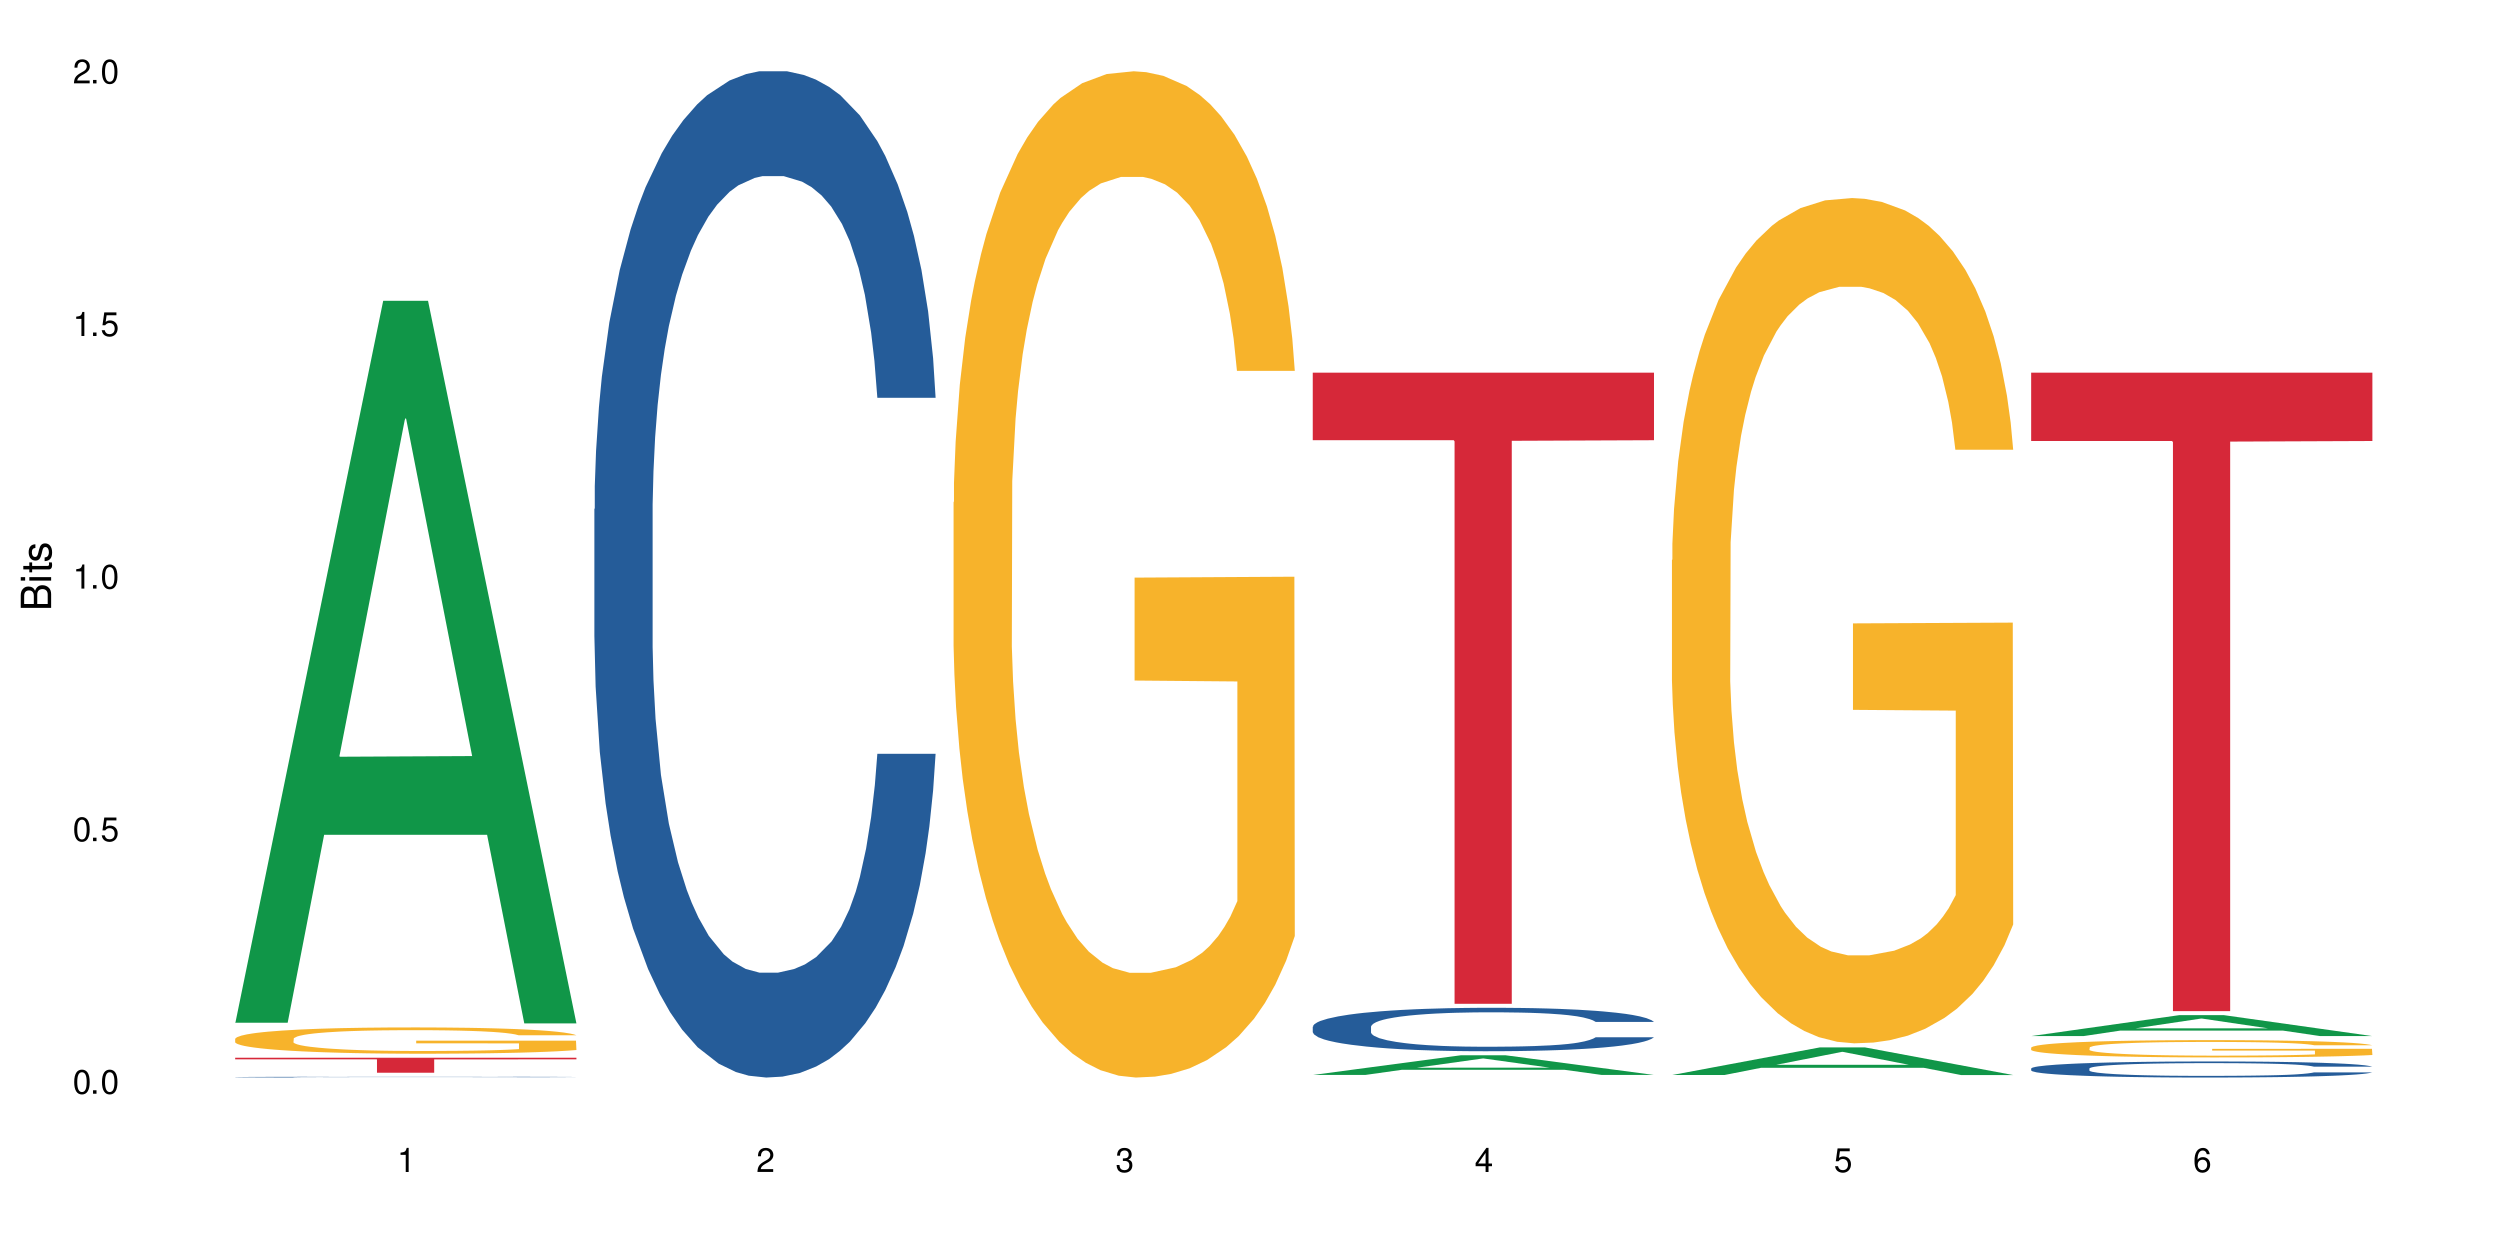 <?xml version="1.0" encoding="UTF-8"?>
<svg xmlns="http://www.w3.org/2000/svg" xmlns:xlink="http://www.w3.org/1999/xlink" width="720" height="360" viewBox="0 0 720 360">
<defs>
<g>
<g id="glyph-0-0">
</g>
<g id="glyph-0-1">
<path d="M 2.641 -6.938 C 2 -6.938 1.422 -6.656 1.078 -6.172 C 0.641 -5.562 0.406 -4.641 0.406 -3.359 C 0.406 -1.016 1.188 0.219 2.641 0.219 C 4.078 0.219 4.859 -1.016 4.859 -3.297 C 4.859 -4.641 4.656 -5.547 4.203 -6.172 C 3.844 -6.656 3.281 -6.938 2.641 -6.938 Z M 2.641 -6.188 C 3.547 -6.188 4 -5.25 4 -3.375 C 4 -1.406 3.562 -0.484 2.625 -0.484 C 1.734 -0.484 1.281 -1.438 1.281 -3.344 C 1.281 -5.25 1.734 -6.188 2.641 -6.188 Z M 2.641 -6.188 "/>
</g>
<g id="glyph-0-2">
<path d="M 1.828 -1 L 0.828 -1 L 0.828 0 L 1.828 0 Z M 1.828 -1 "/>
</g>
<g id="glyph-0-3">
<path d="M 4.562 -6.797 L 1.062 -6.797 L 0.547 -3.094 L 1.328 -3.094 C 1.719 -3.562 2.047 -3.734 2.578 -3.734 C 3.484 -3.734 4.062 -3.109 4.062 -2.094 C 4.062 -1.125 3.484 -0.531 2.578 -0.531 C 1.828 -0.531 1.375 -0.906 1.188 -1.672 L 0.328 -1.672 C 0.453 -1.109 0.547 -0.844 0.75 -0.594 C 1.125 -0.078 1.828 0.219 2.594 0.219 C 3.969 0.219 4.922 -0.781 4.922 -2.219 C 4.922 -3.562 4.031 -4.484 2.719 -4.484 C 2.25 -4.484 1.859 -4.359 1.469 -4.062 L 1.734 -5.969 L 4.562 -5.969 Z M 4.562 -6.797 "/>
</g>
<g id="glyph-0-4">
<path d="M 2.484 -4.938 L 2.484 0 L 3.328 0 L 3.328 -6.938 L 2.766 -6.938 C 2.469 -5.875 2.281 -5.734 0.984 -5.562 L 0.984 -4.938 Z M 2.484 -4.938 "/>
</g>
<g id="glyph-0-5">
<path d="M 4.859 -0.828 L 1.281 -0.828 C 1.359 -1.406 1.672 -1.781 2.5 -2.281 L 3.469 -2.828 C 4.406 -3.344 4.906 -4.062 4.906 -4.906 C 4.906 -5.484 4.672 -6.031 4.266 -6.406 C 3.859 -6.766 3.375 -6.938 2.719 -6.938 C 1.859 -6.938 1.219 -6.625 0.844 -6.031 C 0.609 -5.672 0.5 -5.234 0.484 -4.531 L 1.328 -4.531 C 1.359 -5.016 1.406 -5.281 1.531 -5.516 C 1.75 -5.938 2.188 -6.203 2.703 -6.203 C 3.469 -6.203 4.031 -5.641 4.031 -4.891 C 4.031 -4.344 3.719 -3.859 3.125 -3.516 L 2.234 -3 C 0.812 -2.172 0.406 -1.531 0.328 -0.016 L 4.859 -0.016 Z M 4.859 -0.828 "/>
</g>
<g id="glyph-0-6">
<path d="M 2.125 -3.188 L 2.578 -3.188 C 3.5 -3.188 3.984 -2.766 3.984 -1.922 C 3.984 -1.062 3.469 -0.531 2.594 -0.531 C 1.656 -0.531 1.203 -1 1.156 -2.016 L 0.312 -2.016 C 0.344 -1.453 0.438 -1.094 0.609 -0.781 C 0.953 -0.109 1.625 0.219 2.547 0.219 C 3.953 0.219 4.859 -0.625 4.859 -1.938 C 4.859 -2.828 4.516 -3.297 3.703 -3.594 C 4.344 -3.844 4.656 -4.328 4.656 -5.031 C 4.656 -6.219 3.875 -6.938 2.578 -6.938 C 1.203 -6.938 0.484 -6.172 0.453 -4.703 L 1.297 -4.703 C 1.312 -5.125 1.344 -5.359 1.453 -5.578 C 1.641 -5.969 2.062 -6.203 2.594 -6.203 C 3.344 -6.203 3.797 -5.75 3.797 -5 C 3.797 -4.516 3.609 -4.219 3.25 -4.047 C 3.016 -3.953 2.703 -3.922 2.125 -3.906 Z M 2.125 -3.188 "/>
</g>
<g id="glyph-0-7">
<path d="M 3.141 -1.672 L 3.141 0 L 3.984 0 L 3.984 -1.672 L 4.984 -1.672 L 4.984 -2.438 L 3.984 -2.438 L 3.984 -6.938 L 3.359 -6.938 L 0.266 -2.578 L 0.266 -1.672 Z M 3.141 -2.438 L 1 -2.438 L 3.141 -5.5 Z M 3.141 -2.438 "/>
</g>
<g id="glyph-0-8">
<path d="M 4.781 -5.125 C 4.609 -6.266 3.891 -6.938 2.844 -6.938 C 2.094 -6.938 1.422 -6.578 1.031 -5.953 C 0.594 -5.266 0.406 -4.422 0.406 -3.172 C 0.406 -2 0.578 -1.25 0.984 -0.641 C 1.359 -0.078 1.953 0.219 2.703 0.219 C 3.984 0.219 4.922 -0.75 4.922 -2.094 C 4.922 -3.375 4.062 -4.281 2.844 -4.281 C 2.172 -4.281 1.641 -4.031 1.281 -3.516 C 1.281 -5.234 1.828 -6.188 2.797 -6.188 C 3.391 -6.188 3.797 -5.797 3.938 -5.125 Z M 2.734 -3.531 C 3.547 -3.531 4.062 -2.953 4.062 -2.031 C 4.062 -1.156 3.484 -0.531 2.703 -0.531 C 1.922 -0.531 1.328 -1.188 1.328 -2.078 C 1.328 -2.938 1.906 -3.531 2.734 -3.531 Z M 2.734 -3.531 "/>
</g>
<g id="glyph-1-0">
</g>
<g id="glyph-1-1">
<path d="M 0 -0.953 L 0 -4.891 C 0 -5.719 -0.234 -6.344 -0.734 -6.797 C -1.188 -7.234 -1.812 -7.469 -2.5 -7.469 C -3.547 -7.469 -4.188 -7 -4.625 -5.875 C -4.984 -6.688 -5.625 -7.094 -6.531 -7.094 C -7.172 -7.094 -7.734 -6.859 -8.141 -6.391 C -8.562 -5.922 -8.75 -5.344 -8.75 -4.5 L -8.75 -0.953 Z M -4.984 -2.062 L -7.766 -2.062 L -7.766 -4.219 C -7.766 -4.844 -7.688 -5.203 -7.453 -5.5 C -7.219 -5.812 -6.859 -5.969 -6.375 -5.969 C -5.891 -5.969 -5.531 -5.812 -5.297 -5.5 C -5.062 -5.203 -4.984 -4.844 -4.984 -4.219 Z M -0.984 -2.062 L -4 -2.062 L -4 -4.781 C -4 -5.766 -3.438 -6.359 -2.484 -6.359 C -1.547 -6.359 -0.984 -5.766 -0.984 -4.781 Z M -0.984 -2.062 "/>
</g>
<g id="glyph-1-2">
<path d="M -6.281 -1.797 L -6.281 -0.797 L 0 -0.797 L 0 -1.797 Z M -8.75 -1.797 L -8.75 -0.797 L -7.484 -0.797 L -7.484 -1.797 Z M -8.75 -1.797 "/>
</g>
<g id="glyph-1-3">
<path d="M -6.281 -3.047 L -6.281 -2.016 L -8.016 -2.016 L -8.016 -1.016 L -6.281 -1.016 L -6.281 -0.172 L -5.469 -0.172 L -5.469 -1.016 L -0.719 -1.016 C -0.078 -1.016 0.281 -1.453 0.281 -2.234 C 0.281 -2.5 0.25 -2.719 0.188 -3.047 L -0.641 -3.047 C -0.609 -2.906 -0.594 -2.766 -0.594 -2.562 C -0.594 -2.141 -0.719 -2.016 -1.156 -2.016 L -5.469 -2.016 L -5.469 -3.047 Z M -6.281 -3.047 "/>
</g>
<g id="glyph-1-4">
<path d="M -4.531 -5.25 C -5.766 -5.25 -6.469 -4.422 -6.469 -2.969 C -6.469 -1.516 -5.719 -0.562 -4.547 -0.562 C -3.562 -0.562 -3.094 -1.062 -2.734 -2.562 L -2.516 -3.484 C -2.344 -4.188 -2.094 -4.469 -1.641 -4.469 C -1.047 -4.469 -0.641 -3.875 -0.641 -3 C -0.641 -2.453 -0.797 -2 -1.062 -1.75 C -1.25 -1.594 -1.422 -1.531 -1.875 -1.469 L -1.875 -0.406 C -0.422 -0.453 0.281 -1.266 0.281 -2.922 C 0.281 -4.5 -0.5 -5.516 -1.719 -5.516 C -2.656 -5.516 -3.172 -4.984 -3.469 -3.734 L -3.703 -2.766 C -3.891 -1.953 -4.156 -1.609 -4.594 -1.609 C -5.188 -1.609 -5.547 -2.125 -5.547 -2.938 C -5.547 -3.75 -5.203 -4.172 -4.531 -4.203 Z M -4.531 -5.25 "/>
</g>
</g>
</defs>
<rect x="-72" y="-36" width="864" height="432" fill="rgb(100%, 100%, 100%)" fill-opacity="1"/>
<path fill-rule="nonzero" fill="rgb(6.275%, 58.824%, 28.235%)" fill-opacity="1" d="M 67.73 294.539 L 67.836 294.344 L 110.359 86.633 L 123.273 86.633 L 166.008 294.734 L 150.992 294.734 L 140.281 240.414 L 93.352 240.414 L 82.852 294.539 L 67.73 294.539 L 97.863 217.941 L 135.977 217.746 L 116.973 120.633 L 116.766 120.438 L 116.555 121.023 L 97.758 217.746 L 97.863 217.941 Z M 67.73 294.539 "/>
<path fill-rule="nonzero" fill="rgb(14.51%, 36.078%, 60%)" fill-opacity="1" d="M 67.73 310.203 L 67.852 310.203 L 67.852 310.199 L 68.211 310.191 L 69.051 310.18 L 69.887 310.176 L 72.047 310.164 L 75.043 310.152 L 78.156 310.141 L 80.434 310.137 L 82.473 310.133 L 87.145 310.125 L 90.145 310.121 L 93.379 310.117 L 97.332 310.113 L 100.211 310.109 L 106.684 310.109 L 111.477 310.105 L 128.016 310.105 L 131.492 310.109 L 138.562 310.109 L 144.195 310.117 L 149.227 310.121 L 151.504 310.125 L 155.102 310.133 L 157.855 310.137 L 159.773 310.145 L 161.934 310.152 L 163.848 310.16 L 165.289 310.172 L 166.008 310.18 L 149.227 310.18 L 148.391 310.172 L 147.43 310.164 L 143.836 310.148 L 141.316 310.145 L 139.039 310.141 L 135.926 310.137 L 133.168 310.133 L 130.293 310.133 L 127.535 310.129 L 113.871 310.129 L 109.199 310.133 L 106.684 310.133 L 103.086 310.137 L 100.57 310.137 L 97.574 310.145 L 95.535 310.145 L 93.02 310.152 L 91.223 310.156 L 89.184 310.164 L 87.984 310.168 L 86.906 310.176 L 85.949 310.18 L 85.23 310.188 L 84.75 310.195 L 84.508 310.203 L 84.508 310.234 L 84.75 310.242 L 85.348 310.25 L 86.906 310.266 L 89.184 310.273 L 91.82 310.285 L 94.336 310.289 L 95.777 310.293 L 97.691 310.297 L 100.688 310.301 L 105.004 310.305 L 107.52 310.305 L 111.355 310.309 L 128.375 310.309 L 131.609 310.305 L 136.043 310.301 L 138.801 310.297 L 141.199 310.293 L 142.996 310.289 L 144.195 310.289 L 145.992 310.281 L 147.43 310.273 L 148.508 310.266 L 149.227 310.258 L 166.008 310.258 L 165.289 310.27 L 164.207 310.277 L 163.129 310.281 L 161.453 310.289 L 159.535 310.297 L 156.777 310.305 L 154.5 310.309 L 151.504 310.312 L 148.75 310.316 L 145.754 310.32 L 141.316 310.324 L 138.441 310.328 L 131.609 310.328 L 126.938 310.332 L 108.48 310.332 L 103.566 310.328 L 97.453 310.324 L 93.02 310.32 L 89.543 310.316 L 86.547 310.312 L 83.191 310.309 L 78.875 310.301 L 76.238 310.293 L 74.441 310.285 L 72.406 310.277 L 70.969 310.27 L 69.289 310.258 L 68.09 310.246 L 67.73 310.234 Z M 67.73 310.203 "/>
<path fill-rule="nonzero" fill="rgb(96.863%, 70.196%, 16.863%)" fill-opacity="1" d="M 67.73 299.141 L 67.852 299.137 L 67.852 298.996 L 68.332 298.684 L 69.527 298.258 L 71.086 297.902 L 72.766 297.629 L 73.844 297.48 L 75.641 297.273 L 77.199 297.121 L 81.152 296.812 L 86.188 296.52 L 88.945 296.398 L 92.059 296.277 L 96.496 296.148 L 98.531 296.098 L 104.766 295.988 L 111.836 295.918 L 119.625 295.898 L 123.223 295.906 L 128.133 295.934 L 134.848 296.008 L 138.68 296.078 L 141.676 296.148 L 144.793 296.238 L 148.629 296.375 L 152.223 296.543 L 155.102 296.707 L 157.977 296.914 L 160.375 297.137 L 162.41 297.379 L 164.207 297.668 L 165.289 297.91 L 166.008 298.152 L 149.348 298.152 L 148.391 297.91 L 147.309 297.723 L 145.512 297.496 L 143.715 297.332 L 141.918 297.199 L 138.562 297.02 L 135.684 296.91 L 132.09 296.812 L 128.613 296.75 L 124.66 296.707 L 122.262 296.695 L 115.91 296.695 L 110.156 296.742 L 106.801 296.797 L 104.406 296.852 L 101.047 296.957 L 99.012 297.039 L 97.812 297.094 L 94.219 297.309 L 91.82 297.504 L 90.504 297.633 L 88.824 297.844 L 87.625 298.027 L 86.309 298.305 L 85.59 298.512 L 84.629 298.984 L 84.508 300.227 L 84.871 300.492 L 85.59 300.773 L 86.547 301.023 L 87.984 301.285 L 89.422 301.484 L 91.941 301.754 L 94.098 301.938 L 95.777 302.055 L 99.012 302.238 L 100.328 302.301 L 103.445 302.426 L 106.684 302.523 L 110.637 302.605 L 113.633 302.648 L 118.426 302.684 L 124.539 302.684 L 131.73 302.641 L 136.285 302.586 L 139.398 302.531 L 141.438 302.48 L 143.953 302.406 L 145.754 302.336 L 147.43 302.262 L 149.469 302.145 L 149.469 300.492 L 119.863 300.484 L 119.863 299.707 L 165.887 299.703 L 166.008 302.406 L 163.488 302.594 L 160.375 302.773 L 157.379 302.91 L 154.262 303.027 L 149.828 303.16 L 146.23 303.242 L 140.719 303.34 L 135.684 303.402 L 130.41 303.441 L 125.738 303.465 L 120.223 303.473 L 115.312 303.457 L 110.039 303.414 L 105.844 303.359 L 102.008 303.289 L 98.172 303.199 L 93.379 303.055 L 90.262 302.938 L 87.027 302.793 L 83.789 302.621 L 80.914 302.434 L 78.996 302.289 L 77.078 302.121 L 75.043 301.914 L 73.125 301.68 L 71.688 301.465 L 70.367 301.223 L 69.41 300.996 L 68.449 300.684 L 67.969 300.434 L 67.73 300.219 Z M 67.73 299.141 "/>
<path fill-rule="nonzero" fill="rgb(83.922%, 15.686%, 22.353%)" fill-opacity="1" d="M 67.73 304.633 L 166.008 304.633 L 166.008 305.094 L 125.047 305.102 L 125.047 308.941 L 108.57 308.941 L 108.57 305.105 L 108.332 305.094 L 67.73 305.094 Z M 67.73 304.633 "/>
<path fill-rule="nonzero" fill="rgb(14.51%, 36.078%, 60%)" fill-opacity="1" d="M 171.18 146.621 L 171.297 146.355 L 171.297 140 L 171.66 129.934 L 172.496 117.215 L 173.336 108.477 L 175.492 92.844 L 178.488 77.746 L 181.605 66.09 L 183.883 59.203 L 185.922 53.902 L 190.594 44.102 L 193.59 39.07 L 196.828 34.566 L 200.781 30.062 L 203.656 27.414 L 210.129 23.176 L 214.922 21.32 L 218.641 20.527 L 226.668 20.527 L 231.461 21.586 L 234.938 22.91 L 238.773 25.031 L 242.008 27.414 L 247.641 33.242 L 252.676 40.66 L 254.953 44.898 L 258.547 53.109 L 261.305 61.055 L 263.223 67.945 L 265.379 77.746 L 267.297 89.668 L 268.734 103.176 L 269.453 114.566 L 252.676 114.566 L 251.836 103.973 L 250.879 95.758 L 249.082 84.898 L 247.281 77.215 L 244.766 69.535 L 242.488 64.5 L 239.371 59.469 L 236.617 56.289 L 233.738 53.902 L 230.984 52.316 L 225.711 50.727 L 219.598 50.727 L 217.32 51.254 L 212.645 53.375 L 210.129 55.23 L 206.535 58.938 L 204.016 62.383 L 201.02 67.68 L 198.984 72.184 L 196.469 79.07 L 194.668 85.164 L 192.633 93.906 L 191.434 100.527 L 190.355 107.945 L 189.395 116.688 L 188.676 125.957 L 188.199 135.762 L 187.957 145.297 L 187.957 186.355 L 188.199 195.895 L 188.797 207.02 L 190.355 223.18 L 192.633 237.219 L 195.27 248.344 L 197.785 256.293 L 199.223 260 L 201.141 264.238 L 204.137 269.535 L 208.453 274.836 L 210.969 276.953 L 214.805 279.074 L 218.758 280.133 L 224.031 280.133 L 228.707 279.074 L 231.82 277.75 L 235.059 275.629 L 239.492 271.125 L 242.25 266.887 L 244.645 261.855 L 246.445 256.82 L 247.641 252.582 L 249.441 244.371 L 250.879 235.363 L 251.957 226.094 L 252.676 217.086 L 269.453 217.086 L 268.734 227.684 L 267.656 238.012 L 266.578 245.695 L 264.898 254.969 L 262.984 263.18 L 260.227 272.449 L 257.949 278.543 L 254.953 285.168 L 252.195 290.199 L 249.199 294.703 L 244.766 300 L 241.891 302.648 L 238.773 305.035 L 235.059 307.152 L 230.383 309.008 L 225.352 310.066 L 220.676 310.332 L 215.645 309.801 L 211.926 308.742 L 207.012 306.359 L 200.902 301.59 L 196.469 296.559 L 192.992 291.523 L 189.996 286.227 L 186.641 279.074 L 182.324 267.418 L 179.688 258.41 L 177.891 250.992 L 175.852 240.664 L 174.414 231.391 L 172.738 216.555 L 171.539 197.746 L 171.18 183.18 Z M 171.18 146.621 "/>
<path fill-rule="nonzero" fill="rgb(96.863%, 70.196%, 16.863%)" fill-opacity="1" d="M 274.629 144.652 L 274.746 144.387 L 274.746 139.094 L 275.227 127.184 L 276.426 110.777 L 277.984 97.277 L 279.66 86.691 L 280.738 81.133 L 282.535 73.195 L 284.094 67.371 L 288.051 55.461 L 293.082 44.348 L 295.84 39.582 L 298.957 35.082 L 303.391 30.055 L 305.43 28.203 L 311.66 23.965 L 318.73 21.32 L 326.52 20.527 L 330.117 20.789 L 335.031 21.848 L 341.742 24.762 L 345.578 27.406 L 348.574 30.055 L 351.688 33.496 L 355.523 38.789 L 359.121 45.141 L 361.996 51.492 L 364.871 59.43 L 367.27 67.902 L 369.309 77.164 L 371.105 88.281 L 372.184 97.543 L 372.902 106.805 L 356.242 106.805 L 355.285 97.543 L 354.207 90.398 L 352.41 81.664 L 350.609 75.312 L 348.812 70.281 L 345.457 63.402 L 342.582 59.168 L 338.984 55.461 L 335.512 53.078 L 331.555 51.492 L 329.156 50.961 L 322.805 50.961 L 317.055 52.816 L 313.699 54.934 L 311.301 57.051 L 307.945 61.02 L 305.906 64.195 L 304.707 66.312 L 301.113 74.516 L 298.715 81.93 L 297.398 86.957 L 295.719 94.898 L 294.523 102.043 L 293.203 112.629 L 292.484 120.57 L 291.527 138.566 L 291.406 186.207 L 291.766 196.262 L 292.484 207.113 L 293.441 216.641 L 294.883 226.699 L 296.32 234.375 L 298.836 244.695 L 300.992 251.578 L 302.672 256.078 L 305.906 263.223 L 307.227 265.605 L 310.34 270.367 L 313.578 274.074 L 317.531 277.25 L 320.527 278.836 L 325.324 280.16 L 331.434 280.16 L 338.625 278.574 L 343.18 276.457 L 346.297 274.34 L 348.332 272.484 L 350.852 269.574 L 352.648 266.926 L 354.324 264.016 L 356.363 259.516 L 356.363 196.262 L 326.762 195.996 L 326.762 166.355 L 372.781 166.09 L 372.902 269.574 L 370.387 276.719 L 367.27 283.602 L 364.273 288.895 L 361.156 293.395 L 356.723 298.422 L 353.129 301.598 L 347.613 305.305 L 342.582 307.688 L 337.309 309.273 L 332.633 310.066 L 327.121 310.332 L 322.207 309.805 L 316.934 308.215 L 312.738 306.098 L 308.902 303.453 L 305.07 300.012 L 300.273 294.453 L 297.16 289.953 L 293.922 284.395 L 290.688 277.777 L 287.809 270.633 L 285.895 265.074 L 283.977 258.723 L 281.938 250.781 L 280.02 241.785 L 278.582 233.578 L 277.262 224.316 L 276.305 215.582 L 275.348 203.672 L 274.867 194.145 L 274.629 185.941 Z M 274.629 144.652 "/>
<path fill-rule="nonzero" fill="rgb(6.275%, 58.824%, 28.235%)" fill-opacity="1" d="M 378.074 309.586 L 378.18 309.582 L 420.703 303.922 L 433.617 303.922 L 476.352 309.59 L 461.336 309.59 L 450.625 308.109 L 403.695 308.109 L 393.195 309.586 L 378.074 309.586 L 408.207 307.5 L 446.32 307.492 L 427.316 304.848 L 427.109 304.844 L 426.898 304.859 L 408.105 307.492 L 408.207 307.5 Z M 378.074 309.586 "/>
<path fill-rule="nonzero" fill="rgb(14.51%, 36.078%, 60%)" fill-opacity="1" d="M 378.074 295.695 L 378.195 295.684 L 378.195 295.406 L 378.555 294.973 L 379.395 294.426 L 380.23 294.047 L 382.391 293.375 L 385.387 292.723 L 388.5 292.219 L 390.777 291.922 L 392.816 291.691 L 397.492 291.27 L 400.488 291.055 L 403.723 290.859 L 407.676 290.664 L 410.555 290.551 L 417.027 290.367 L 421.82 290.289 L 425.535 290.254 L 433.566 290.254 L 438.359 290.297 L 441.836 290.355 L 445.668 290.449 L 448.906 290.551 L 454.539 290.801 L 459.57 291.121 L 461.848 291.305 L 465.445 291.66 L 468.199 292 L 470.117 292.301 L 472.277 292.723 L 474.191 293.234 L 475.633 293.82 L 476.352 294.312 L 459.57 294.312 L 458.734 293.852 L 457.773 293.5 L 455.977 293.031 L 454.18 292.699 L 451.66 292.367 L 449.383 292.152 L 446.27 291.934 L 443.512 291.797 L 440.637 291.691 L 437.879 291.625 L 432.605 291.555 L 426.492 291.555 L 424.215 291.578 L 419.543 291.672 L 417.027 291.75 L 413.43 291.91 L 410.914 292.059 L 407.918 292.289 L 405.879 292.48 L 403.363 292.777 L 401.566 293.043 L 399.527 293.418 L 398.328 293.703 L 397.25 294.023 L 396.293 294.402 L 395.574 294.801 L 395.094 295.227 L 394.855 295.637 L 394.855 297.406 L 395.094 297.82 L 395.691 298.301 L 397.25 298.996 L 399.527 299.602 L 402.164 300.082 L 404.68 300.426 L 406.121 300.586 L 408.035 300.77 L 411.035 300.996 L 415.348 301.227 L 417.863 301.316 L 421.699 301.41 L 425.656 301.453 L 430.93 301.453 L 435.602 301.41 L 438.719 301.352 L 441.953 301.262 L 446.387 301.066 L 449.145 300.883 L 451.543 300.664 L 453.34 300.449 L 454.539 300.266 L 456.336 299.91 L 457.773 299.523 L 458.852 299.121 L 459.57 298.734 L 476.352 298.734 L 475.633 299.191 L 474.555 299.637 L 473.473 299.969 L 471.797 300.367 L 469.879 300.723 L 467.121 301.121 L 464.844 301.387 L 461.848 301.672 L 459.094 301.891 L 456.098 302.082 L 451.66 302.312 L 448.785 302.426 L 445.668 302.527 L 441.953 302.621 L 437.281 302.699 L 432.246 302.746 L 427.574 302.758 L 422.539 302.734 L 418.824 302.688 L 413.91 302.586 L 407.797 302.379 L 403.363 302.164 L 399.887 301.945 L 396.891 301.719 L 393.535 301.41 L 389.223 300.906 L 386.586 300.516 L 384.785 300.195 L 382.75 299.75 L 381.312 299.352 L 379.633 298.711 L 378.434 297.898 L 378.074 297.27 Z M 378.074 295.695 "/>
<path fill-rule="nonzero" fill="rgb(83.922%, 15.686%, 22.353%)" fill-opacity="1" d="M 378.074 107.324 L 476.352 107.324 L 476.352 126.781 L 435.391 126.953 L 435.391 289.09 L 418.914 289.09 L 418.914 127.125 L 418.676 126.781 L 378.074 126.781 Z M 378.074 107.324 "/>
<path fill-rule="nonzero" fill="rgb(6.275%, 58.824%, 28.235%)" fill-opacity="1" d="M 481.523 309.605 L 481.629 309.598 L 524.152 301.645 L 537.066 301.645 L 579.797 309.613 L 564.785 309.613 L 554.074 307.535 L 507.141 307.535 L 496.641 309.605 L 481.523 309.605 L 511.656 306.672 L 549.77 306.664 L 530.766 302.945 L 530.555 302.938 L 530.348 302.961 L 511.551 306.664 L 511.656 306.672 Z M 481.523 309.605 "/>
<path fill-rule="nonzero" fill="rgb(96.863%, 70.196%, 16.863%)" fill-opacity="1" d="M 481.523 161.305 L 481.645 161.082 L 481.645 156.637 L 482.121 146.633 L 483.32 132.848 L 484.879 121.512 L 486.555 112.617 L 487.637 107.949 L 489.434 101.277 L 490.992 96.387 L 494.945 86.383 L 499.98 77.047 L 502.734 73.043 L 505.852 69.266 L 510.285 65.039 L 512.324 63.484 L 518.555 59.926 L 525.629 57.703 L 533.418 57.035 L 537.012 57.258 L 541.926 58.148 L 548.637 60.594 L 552.473 62.816 L 555.469 65.039 L 558.586 67.93 L 562.422 72.375 L 566.016 77.711 L 568.891 83.047 L 571.77 89.719 L 574.164 96.832 L 576.203 104.613 L 578 113.949 L 579.078 121.73 L 579.797 129.516 L 563.141 129.516 L 562.18 121.73 L 561.102 115.73 L 559.305 108.395 L 557.508 103.059 L 555.711 98.832 L 552.352 93.051 L 549.477 89.496 L 545.883 86.383 L 542.406 84.383 L 538.449 83.047 L 536.055 82.602 L 529.703 82.602 L 523.949 84.16 L 520.594 85.938 L 518.195 87.715 L 514.84 91.051 L 512.805 93.719 L 511.605 95.5 L 508.008 102.391 L 505.613 108.617 L 504.293 112.84 L 502.617 119.508 L 501.418 125.512 L 500.098 134.406 L 499.379 141.074 L 498.422 156.191 L 498.301 196.211 L 498.66 204.66 L 499.379 213.773 L 500.34 221.777 L 501.777 230.227 L 503.215 236.676 L 505.73 245.344 L 507.891 251.125 L 509.566 254.906 L 512.805 260.906 L 514.121 262.91 L 517.238 266.91 L 520.473 270.023 L 524.43 272.691 L 527.426 274.023 L 532.219 275.137 L 538.332 275.137 L 545.523 273.801 L 550.078 272.023 L 553.191 270.246 L 555.23 268.688 L 557.746 266.242 L 559.543 264.02 L 561.223 261.574 L 563.258 257.793 L 563.258 204.66 L 533.656 204.438 L 533.656 179.535 L 579.68 179.312 L 579.797 266.242 L 577.281 272.246 L 574.164 278.027 L 571.168 282.473 L 568.055 286.254 L 563.617 290.477 L 560.023 293.145 L 554.512 296.258 L 549.477 298.258 L 544.203 299.59 L 539.531 300.258 L 534.016 300.48 L 529.102 300.035 L 523.828 298.703 L 519.637 296.926 L 515.801 294.699 L 511.965 291.809 L 507.172 287.141 L 504.055 283.363 L 500.82 278.691 L 497.582 273.137 L 494.707 267.133 L 492.789 262.465 L 490.871 257.129 L 488.832 250.457 L 486.918 242.898 L 485.477 236.008 L 484.16 228.227 L 483.199 220.891 L 482.242 210.883 L 481.762 202.879 L 481.523 195.988 Z M 481.523 161.305 "/>
<path fill-rule="nonzero" fill="rgb(6.275%, 58.824%, 28.235%)" fill-opacity="1" d="M 584.973 298.387 L 585.074 298.383 L 627.598 292.367 L 640.512 292.367 L 683.246 298.395 L 668.23 298.395 L 657.523 296.82 L 610.59 296.82 L 600.09 298.387 L 584.973 298.387 L 615.105 296.168 L 653.219 296.164 L 634.215 293.352 L 634.004 293.344 L 633.793 293.363 L 615 296.164 L 615.105 296.168 Z M 584.973 298.387 "/>
<path fill-rule="nonzero" fill="rgb(14.51%, 36.078%, 60%)" fill-opacity="1" d="M 584.973 307.719 L 585.09 307.715 L 585.09 307.613 L 585.449 307.453 L 586.289 307.25 L 587.129 307.109 L 589.285 306.859 L 592.281 306.617 L 595.398 306.434 L 597.676 306.324 L 599.711 306.238 L 604.387 306.082 L 607.383 306 L 610.617 305.93 L 614.574 305.859 L 617.449 305.816 L 623.922 305.746 L 628.715 305.719 L 632.43 305.707 L 640.461 305.707 L 645.254 305.723 L 648.73 305.742 L 652.566 305.777 L 655.801 305.816 L 661.434 305.906 L 666.469 306.027 L 668.746 306.094 L 672.34 306.227 L 675.098 306.352 L 677.016 306.461 L 679.172 306.617 L 681.09 306.809 L 682.527 307.023 L 683.246 307.207 L 666.469 307.207 L 665.629 307.039 L 664.672 306.906 L 662.871 306.734 L 661.074 306.609 L 658.559 306.488 L 656.281 306.406 L 653.164 306.328 L 650.406 306.277 L 647.531 306.238 L 644.773 306.211 L 639.504 306.188 L 633.391 306.188 L 631.113 306.195 L 626.438 306.23 L 623.922 306.258 L 620.328 306.32 L 617.809 306.375 L 614.812 306.457 L 612.777 306.531 L 610.258 306.641 L 608.461 306.738 L 606.426 306.875 L 605.227 306.984 L 604.148 307.102 L 603.188 307.242 L 602.469 307.387 L 601.988 307.547 L 601.75 307.699 L 601.75 308.352 L 601.988 308.504 L 602.59 308.684 L 604.148 308.941 L 606.426 309.164 L 609.059 309.344 L 611.578 309.469 L 613.016 309.527 L 614.934 309.598 L 617.93 309.68 L 622.242 309.766 L 624.762 309.801 L 628.598 309.832 L 632.551 309.852 L 637.824 309.852 L 642.5 309.832 L 645.613 309.812 L 648.852 309.777 L 653.285 309.707 L 656.043 309.641 L 658.438 309.559 L 660.234 309.477 L 661.434 309.41 L 663.23 309.277 L 664.672 309.137 L 665.75 308.988 L 666.469 308.844 L 683.246 308.844 L 682.527 309.012 L 681.449 309.18 L 680.371 309.301 L 678.691 309.449 L 676.773 309.578 L 674.02 309.727 L 671.742 309.824 L 668.746 309.93 L 665.988 310.012 L 662.992 310.082 L 658.559 310.168 L 655.68 310.211 L 652.566 310.246 L 648.852 310.281 L 644.176 310.312 L 639.141 310.328 L 634.469 310.332 L 629.434 310.324 L 625.719 310.309 L 620.805 310.27 L 614.695 310.191 L 610.258 310.113 L 606.785 310.031 L 603.789 309.949 L 600.43 309.832 L 596.117 309.648 L 593.48 309.504 L 591.684 309.387 L 589.645 309.219 L 588.207 309.07 L 586.527 308.836 L 585.332 308.535 L 584.973 308.301 Z M 584.973 307.719 "/>
<path fill-rule="nonzero" fill="rgb(96.863%, 70.196%, 16.863%)" fill-opacity="1" d="M 584.973 301.691 L 585.09 301.688 L 585.09 301.598 L 585.57 301.391 L 586.77 301.109 L 588.328 300.879 L 590.004 300.695 L 591.082 300.598 L 592.883 300.465 L 594.438 300.363 L 598.395 300.156 L 603.426 299.969 L 606.184 299.887 L 609.301 299.809 L 613.734 299.723 L 615.773 299.688 L 622.004 299.617 L 629.074 299.57 L 636.867 299.559 L 640.461 299.562 L 645.375 299.578 L 652.086 299.629 L 655.922 299.676 L 658.918 299.723 L 662.035 299.781 L 665.867 299.871 L 669.465 299.98 L 672.34 300.09 L 675.215 300.227 L 677.613 300.371 L 679.652 300.531 L 681.449 300.723 L 682.527 300.883 L 683.246 301.043 L 666.586 301.043 L 665.629 300.883 L 664.551 300.758 L 662.754 300.609 L 660.953 300.5 L 659.156 300.414 L 655.801 300.293 L 652.926 300.223 L 649.328 300.156 L 645.855 300.117 L 641.898 300.09 L 639.504 300.082 L 633.148 300.082 L 627.398 300.113 L 624.043 300.148 L 621.645 300.184 L 618.289 300.254 L 616.25 300.309 L 615.055 300.344 L 611.457 300.484 L 609.059 300.613 L 607.742 300.699 L 606.062 300.836 L 604.867 300.961 L 603.547 301.141 L 602.828 301.277 L 601.871 301.586 L 601.75 302.406 L 602.109 302.578 L 602.828 302.766 L 603.789 302.93 L 605.227 303.102 L 606.664 303.234 L 609.18 303.414 L 611.336 303.531 L 613.016 303.609 L 616.25 303.73 L 617.57 303.773 L 620.688 303.855 L 623.922 303.918 L 627.875 303.973 L 630.871 304 L 635.668 304.023 L 641.777 304.023 L 648.969 303.996 L 653.523 303.957 L 656.641 303.922 L 658.676 303.891 L 661.195 303.84 L 662.992 303.793 L 664.672 303.746 L 666.707 303.668 L 666.707 302.578 L 637.105 302.574 L 637.105 302.066 L 683.125 302.062 L 683.246 303.84 L 680.73 303.965 L 677.613 304.082 L 674.617 304.172 L 671.5 304.25 L 667.066 304.336 L 663.473 304.391 L 657.957 304.453 L 652.926 304.496 L 647.652 304.523 L 642.977 304.535 L 637.465 304.543 L 632.551 304.531 L 627.277 304.504 L 623.082 304.469 L 619.246 304.422 L 615.414 304.363 L 610.617 304.27 L 607.504 304.191 L 604.266 304.094 L 601.031 303.98 L 598.156 303.859 L 596.238 303.762 L 594.32 303.652 L 592.281 303.516 L 590.363 303.363 L 588.926 303.223 L 587.609 303.062 L 586.648 302.91 L 585.691 302.707 L 585.211 302.543 L 584.973 302.402 Z M 584.973 301.691 "/>
<path fill-rule="nonzero" fill="rgb(83.922%, 15.686%, 22.353%)" fill-opacity="1" d="M 584.973 107.324 L 683.246 107.324 L 683.246 127.008 L 642.289 127.18 L 642.289 291.203 L 625.809 291.203 L 625.809 127.352 L 625.57 127.008 L 584.973 127.008 Z M 584.973 107.324 "/>
<g fill="rgb(0%, 0%, 0%)" fill-opacity="1">
<use xlink:href="#glyph-0-1" x="20.965" y="314.993"/>
<use xlink:href="#glyph-0-2" x="25.965" y="314.993"/>
<use xlink:href="#glyph-0-1" x="28.965" y="314.993"/>
</g>
<g fill="rgb(0%, 0%, 0%)" fill-opacity="1">
<use xlink:href="#glyph-0-1" x="20.965" y="242.251"/>
<use xlink:href="#glyph-0-2" x="25.965" y="242.251"/>
<use xlink:href="#glyph-0-3" x="28.965" y="242.251"/>
</g>
<g fill="rgb(0%, 0%, 0%)" fill-opacity="1">
<use xlink:href="#glyph-0-4" x="20.965" y="169.509"/>
<use xlink:href="#glyph-0-2" x="25.965" y="169.509"/>
<use xlink:href="#glyph-0-1" x="28.965" y="169.509"/>
</g>
<g fill="rgb(0%, 0%, 0%)" fill-opacity="1">
<use xlink:href="#glyph-0-4" x="20.965" y="96.767"/>
<use xlink:href="#glyph-0-2" x="25.965" y="96.767"/>
<use xlink:href="#glyph-0-3" x="28.965" y="96.767"/>
</g>
<g fill="rgb(0%, 0%, 0%)" fill-opacity="1">
<use xlink:href="#glyph-0-5" x="20.965" y="24.024"/>
<use xlink:href="#glyph-0-2" x="25.965" y="24.024"/>
<use xlink:href="#glyph-0-1" x="28.965" y="24.024"/>
</g>
<g fill="rgb(0%, 0%, 0%)" fill-opacity="1">
<use xlink:href="#glyph-0-4" x="114.367" y="337.532"/>
</g>
<g fill="rgb(0%, 0%, 0%)" fill-opacity="1">
<use xlink:href="#glyph-0-5" x="217.816" y="337.532"/>
</g>
<g fill="rgb(0%, 0%, 0%)" fill-opacity="1">
<use xlink:href="#glyph-0-6" x="321.266" y="337.532"/>
</g>
<g fill="rgb(0%, 0%, 0%)" fill-opacity="1">
<use xlink:href="#glyph-0-7" x="424.711" y="337.532"/>
</g>
<g fill="rgb(0%, 0%, 0%)" fill-opacity="1">
<use xlink:href="#glyph-0-3" x="528.16" y="337.532"/>
</g>
<g fill="rgb(0%, 0%, 0%)" fill-opacity="1">
<use xlink:href="#glyph-0-8" x="631.609" y="337.532"/>
</g>
<g fill="rgb(0%, 0%, 0%)" fill-opacity="1">
<use xlink:href="#glyph-1-1" x="14.725" y="176.012"/>
<use xlink:href="#glyph-1-2" x="14.725" y="168.012"/>
<use xlink:href="#glyph-1-3" x="14.725" y="165.012"/>
<use xlink:href="#glyph-1-4" x="14.725" y="162.012"/>
</g>
</svg>
